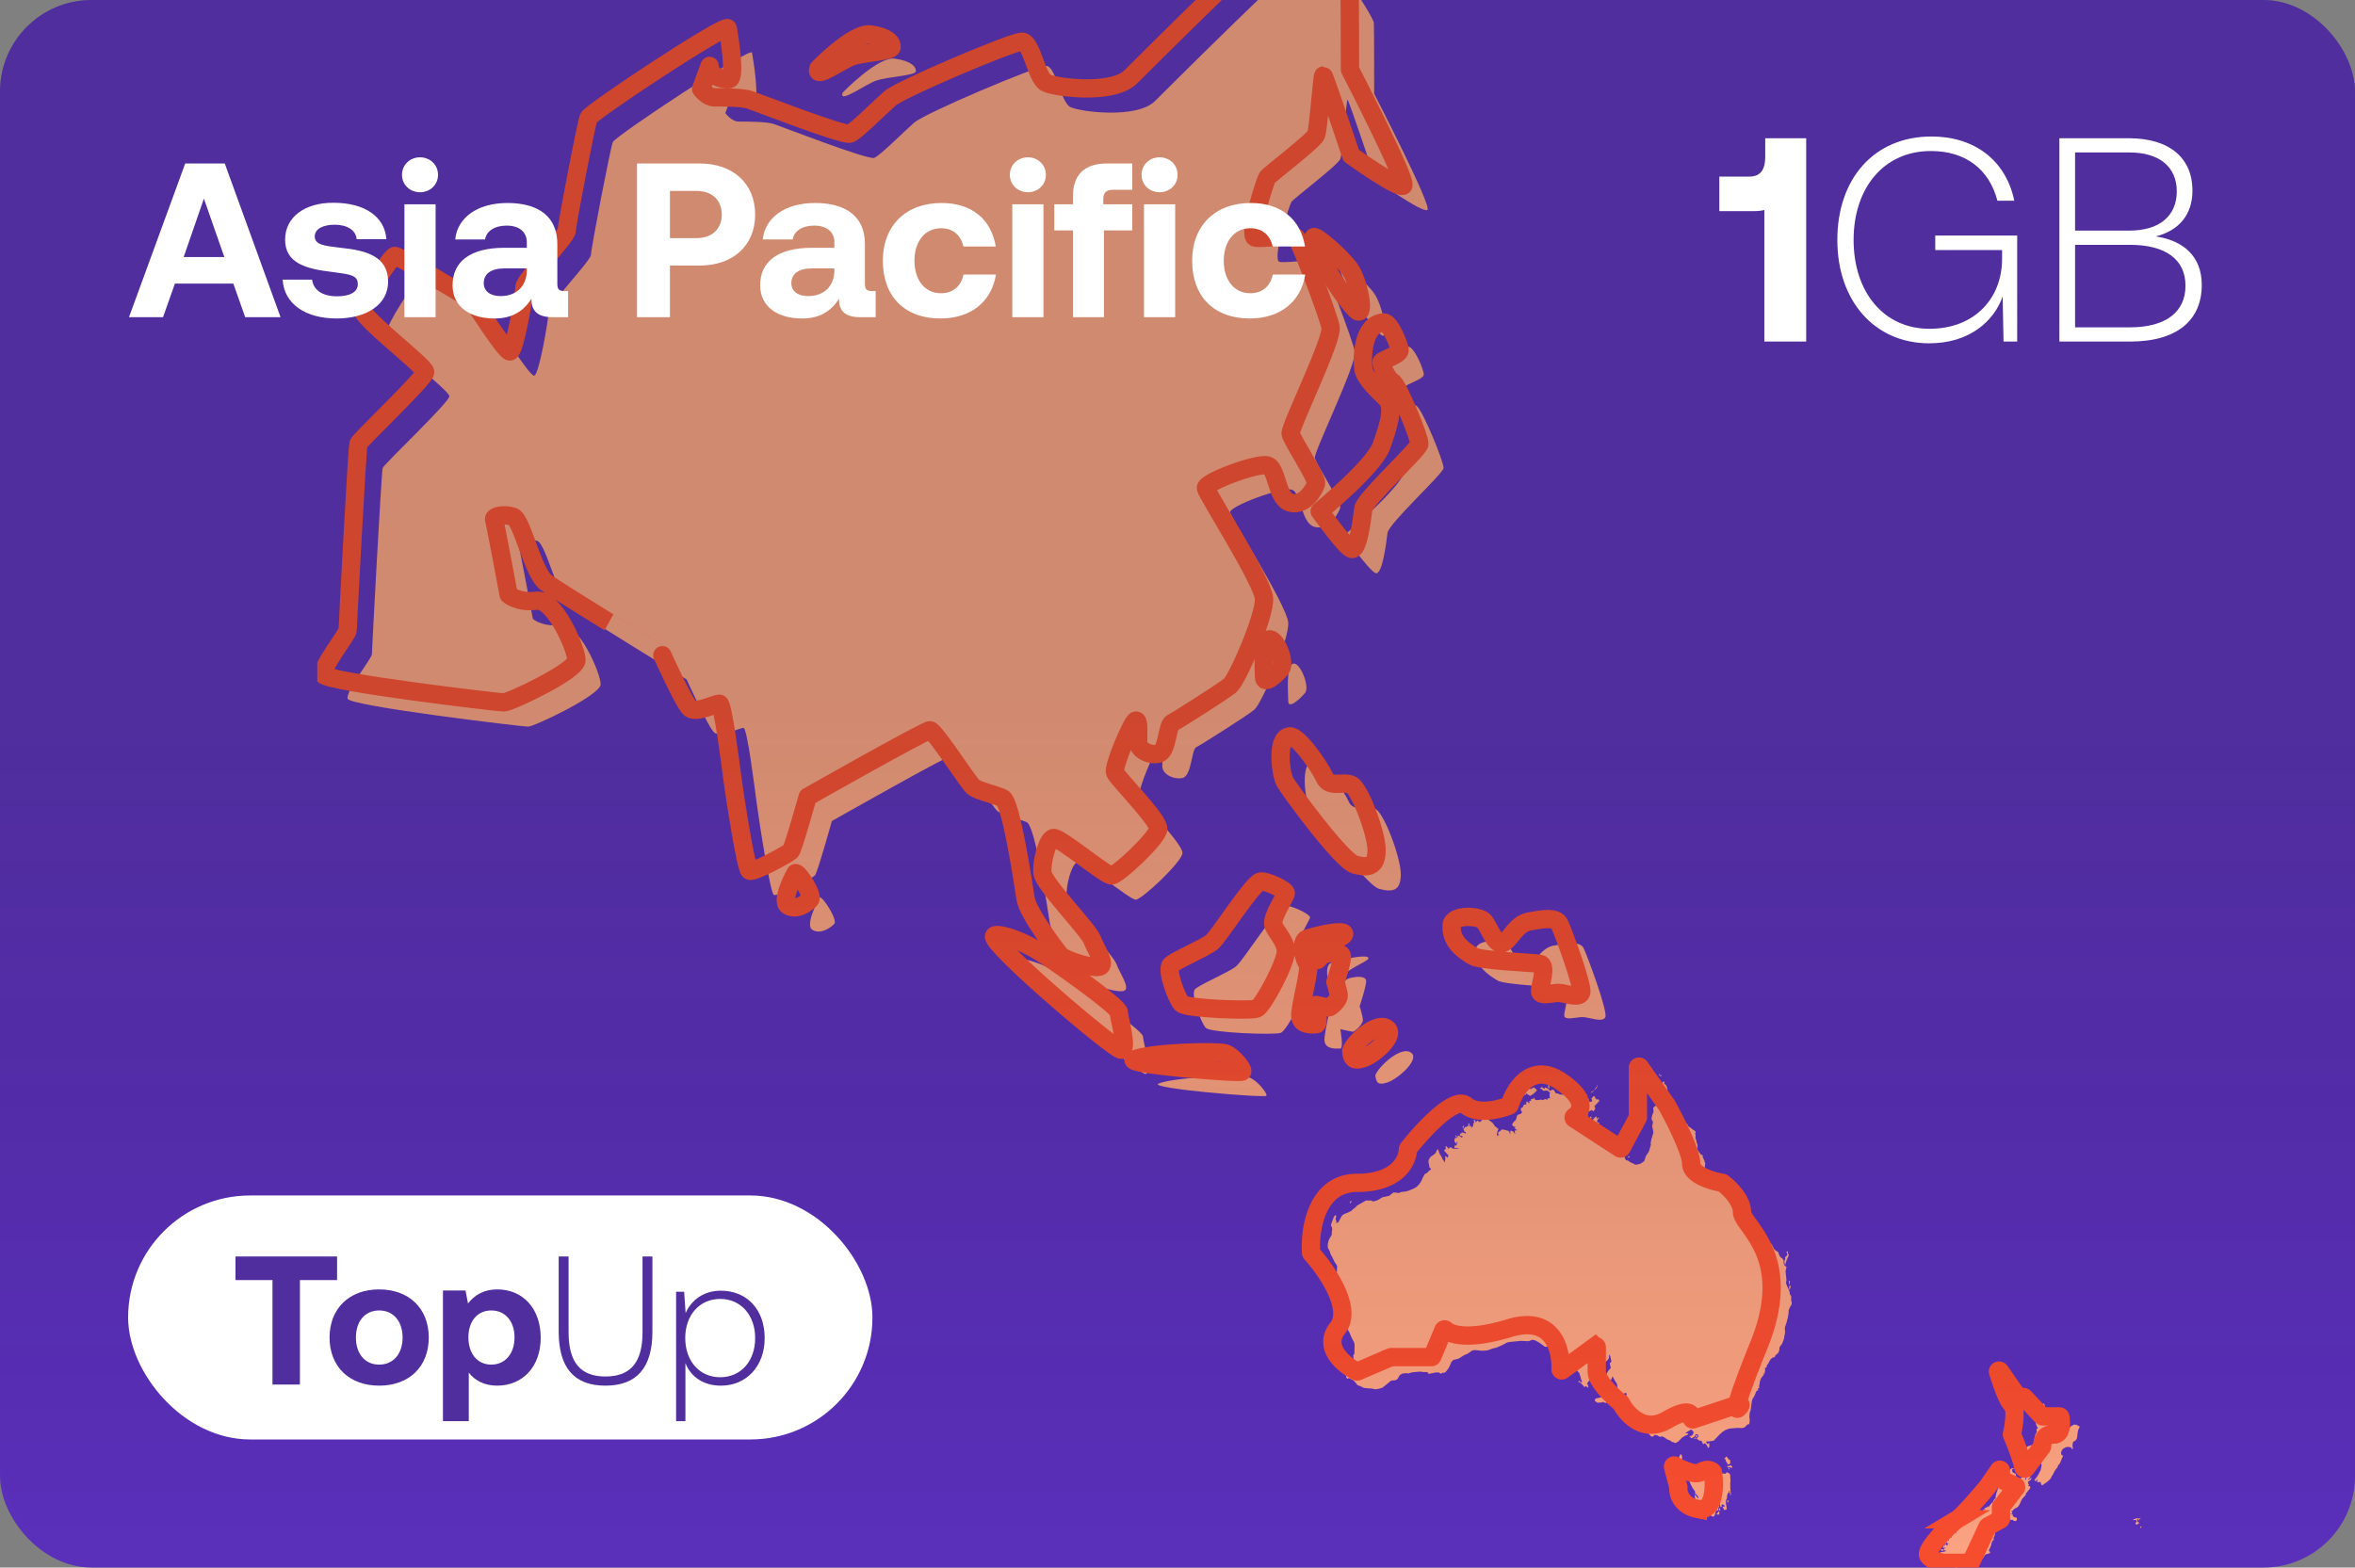<?xml version="1.0" encoding="UTF-8"?> <svg xmlns="http://www.w3.org/2000/svg" width="386" height="257" fill="none"><rect width="100%" height="100%" fill="#808080" stroke="none"/><g clip-path="url(#a)"><rect width="386" height="257" rx="15" fill="#5A2FBA"></rect><g clip-path="url(#b)"><path d="M189.324 16.557s25.793-25.793 26.983-25.595c1.191.199 8.823 11.704 8.877 12.797.053 1.094.051 11.607.051 11.607s9.524 18.452 8.73 19.047c-.793.596-8.531-4.96-8.531-4.96s-4.365-13.095-4.564-13.095c-.198 0-.793 8.73-1.19 9.722-.397.992-7.69 6.506-8.012 7.024-.321.518-3.297 9.642-1.908 9.84 1.389.2 6.027-.594 6.684 0 .657.596 5.22 12.699 5.617 14.683.397 1.984-6.746 16.468-6.547 17.46.198.992 4.364 7.341 4.166 8.135-.198.793-1.786 3.77-4.166 3.174-2.381-.595-2.135-5.7-3.846-6.123-1.71-.422-10.241 2.75-10.043 3.742.198.992 9.325 15.278 9.524 18.055.198 2.778-4.365 13.294-5.556 14.286-1.19.992-8.73 5.753-9.523 6.15-.794.397-.746 4.738-2.258 5.048-1.512.309-3.298-.683-3.298-1.873 0-1.191.199-3.77-.397-3.572-.595.199-3.769 7.54-3.373 8.532.397.992 7.191 7.762 7.068 9.238-.123 1.476-6.671 7.627-7.663 7.627s-8.531-6.349-9.523-6.151c-.992.198-1.984 3.968-1.786 5.754.198 1.785 7.539 9.325 8.135 10.912.595 1.587 2.182 3.77 1.389 4.365-.794.595-6.151-.992-6.746-1.984 0 0-5.159-6.547-5.556-9.127-.397-2.579-2.381-15.872-3.769-16.467-1.389-.596-3.969-1.191-4.762-1.786-.794-.595-6.349-9.325-7.143-9.325-.794 0-20.039 10.912-20.039 10.912s-2.381 8.532-2.778 8.928c-.397.397-6.15 3.572-6.746 3.175-.595-.397-2.381-11.904-2.777-14.881-.397-2.976-1.588-12.499-2.183-12.499-.595 0-3.77 1.587-4.762.793-.992-.793-4.563-8.73-4.563-8.73s-16.865-10.317-19.047-11.904c-2.183-1.587-3.954-10.321-5.448-10.815-1.494-.494-3.282-.097-3.084.498.199.595 2.381 12.301 2.381 12.301s1.558 1.369 4.548.982 6.563 7.946 6.563 9.732c0 1.786-10.912 6.944-11.904 6.944-.992 0-29.166-3.373-29.563-4.563-.397-1.19 3.968-6.655 3.968-7.295 0-.641 1.554-29.877 1.768-30.537.214-.661 10.93-10.778 10.93-11.77 0-.992-10.317-8.73-10.317-10.317 0-1.587 4.762-8.73 5.357-8.73.595 0 12.301 6.944 12.698 7.341.397.397 5.357 8.333 6.15 8.333.794 0 2.382-9.325 2.382-10.515 0-1.19 6.944-8.334 6.944-9.326 0-.992 3.174-17.46 3.571-18.451.397-.992 22.619-15.675 22.817-14.683.198.992 1.389 8.333.198 8.333-1.19 0-3.174-.396-3.174-2.182l-1.389 3.77s.992 1.389 2.183 1.389c1.19 0 4.563 0 5.753.396 1.191.397 15.476 5.953 16.468 5.556.992-.397 4.762-4.21 6.548-5.776 1.785-1.565 20.039-9.303 21.626-9.303 1.587 0 2.381 5.952 3.968 6.746 1.587.793 10.913 1.984 13.889-.992z" fill="#FAA281"></path><path d="M138.135 15.168s5.754-5.952 8.531-5.556c2.778.397 3.526 1.403 3.449 2.092-.078.688-4.639.884-6.425 1.48-1.785.595-6.349 3.968-5.555 1.984zM219.283 42.945c-.103-.881 4.564 3.174 5.952 5.158 1.389 1.984 2.381 7.143 1.389 6.945-.992-.199-6.944-8.73-7.341-12.103zM230.791 56.833c.99-.055 2.579 3.77 2.579 4.564 0 .793-2.976 1.587-2.976 1.984s.794 2.58 1.786 3.174c.992.595 4.498 9.256 4.432 10.183-.065.926-8.996 9.063-9.194 10.65-.198 1.587-.847 7.143-2.012 6.548-1.164-.596-5.131-6.151-5.131-6.151s8.929-7.341 10.119-10.714c1.191-3.373 2.163-6.43.784-7.778-1.379-1.347-3.562-3.333-3.76-4.92-.198-1.587-.198-7.341 3.373-7.54zM211.942 108.816c1.129-.377 2.778 3.77 1.984 4.762-.793.992-2.778 2.778-2.778 1.389s-.396-5.754.794-6.151zM215.315 124.689c-2.24.319-1.389 6.15-.794 7.341.596 1.19 9.326 13.095 11.508 13.69 2.183.595 3.571.397 3.571-2.381 0-2.778-2.777-10.119-4.166-10.714-1.389-.595-3.571.595-4.365-1.19-.794-1.786-4.365-6.945-5.754-6.746zM241.902 155.64c.119-1.781 4.563-1.587 5.357-.595.793.992 1.785 3.968 2.976 3.571 1.19-.396 2.182-3.174 4.365-3.571 2.182-.397 4.365-.794 4.96.397.595 1.19 3.968 10.317 3.571 11.309-.397.992-2.714 0-3.738 0-1.023 0-3.008.629-3.008-.282 0-.91 1.191-4.283 0-4.482-1.19-.198-9.817-.506-10.96-1.244-1.142-.738-3.722-2.127-3.523-5.103zM231.178 172.519c-1.919-1.089-5.943 3.158-5.744 3.952.198.794.198 1.587 1.984.992s5.535-3.938 3.76-4.944zM218.291 157.823c4.405-1.258 6.349-1.191 5.953-.596-.397.596-4.512 2.074-4.439 3.518.074 1.445.123-.059 1.488-.399 1.365-.339 2.49-.25 2.621.399.131.649-1.059 4.22-1.059 4.22s.476 1.477.535 2.227c.06.749-1.4 1.994-1.662 1.966-.262-.028-2.048-.425-2.048-.425s.595 3.175 0 3.175-2.381.198-2.579-1.191c-.198-1.389 1.786-8.134 1.19-8.73-.595-.595-1.388-3.769 0-4.166v.002zM210.553 148.498c.764-.219 4.365 1.388 4.167 1.984-.199.595-2.175 3.765-2.079 4.859.095 1.093 1.896 2.561 2.087 4.406.19 1.846-3.778 9.187-4.77 9.583-.992.397-11.508 0-12.301-.793-.794-.794-2.579-5.556-1.786-6.349.794-.794 5.556-2.778 6.746-3.77 1.19-.992 6.547-9.524 7.936-9.92zM189.852 177.671c3.041-1.2 13.755-1.398 14.946-1.002 1.19.397 2.976 2.58 2.777 2.977-.198.396-19.18-1.173-17.723-1.975zM166.903 157.426c.235-.548 4.121.288 8.607 3.319 4.486 3.032 11.829 8.387 11.829 9.181 0 .793 1.588 6.15.397 6.15-1.19 0-21.428-17.261-20.833-18.65zM134.365 147.109c.595 0 2.976 3.77 2.381 4.365-.596.595-2.183 1.785-3.572.992-1.389-.794 1.191-5.357 1.191-5.357z" fill="#FAA281"></path><path d="M185.355 12.588s25.793-25.792 26.984-25.594c1.19.198 8.823 11.704 8.877 12.797.053 1.093.051 11.607.051 11.607s9.524 18.452 8.73 19.047c-.794.595-8.531-4.96-8.531-4.96s-4.365-13.095-4.564-13.095c-.198 0-.793 8.73-1.19 9.722-.397.992-7.69 6.506-8.012 7.024-.321.518-3.297 9.642-1.909 9.84 1.389.2 6.028-.594 6.685 0 .656.596 5.22 12.699 5.617 14.683.396 1.984-6.746 16.468-6.548 17.46.199.992 4.365 7.34 4.167 8.134-.199.794-1.786 3.77-4.167 3.175-2.381-.595-2.135-5.7-3.845-6.123-1.71-.423-10.242 2.75-10.043 3.742.198.992 9.325 15.277 9.523 18.055.199 2.778-4.365 13.293-5.555 14.285-1.191.992-8.73 5.754-9.524 6.151-.793.397-.746 4.738-2.258 5.048-1.511.309-3.297-.683-3.297-1.873 0-1.191.198-3.77-.397-3.572-.595.199-3.77 7.54-3.373 8.532.397.992 7.19 7.761 7.067 9.238-.123 1.476-6.67 7.626-7.662 7.626s-8.532-6.349-9.524-6.15c-.992.198-1.984 3.968-1.785 5.754.198 1.785 7.539 9.325 8.134 10.912.596 1.587 2.183 3.77 1.389 4.365-.793.595-6.15-.992-6.746-1.984 0 0-5.158-6.548-5.555-9.127-.397-2.579-2.381-15.872-3.77-16.468-1.389-.595-3.968-1.19-4.762-1.785-.793-.596-6.349-9.325-7.142-9.325-.794 0-20.039 10.912-20.039 10.912s-2.381 8.531-2.778 8.928c-.397.397-6.151 3.572-6.746 3.175-.595-.397-2.381-11.905-2.778-14.881-.396-2.976-1.587-12.499-2.182-12.499s-3.77 1.587-4.762.793c-.992-.793-4.563-8.73-4.563-8.73S91.707 97.11 89.525 95.523c-2.183-1.587-3.955-10.321-5.449-10.815-1.494-.494-3.281-.098-3.083.498.199.595 2.381 12.3 2.381 12.3s1.558 1.37 4.547.983c2.99-.387 6.564 7.946 6.564 9.732 0 1.786-10.913 6.944-11.905 6.944-.992 0-29.166-3.373-29.562-4.563-.397-1.191 3.968-6.655 3.968-7.296s1.553-29.876 1.768-30.537c.214-.66 10.93-10.777 10.93-11.77 0-.991-10.317-8.729-10.317-10.316 0-1.587 4.762-8.73 5.357-8.73.595 0 12.301 6.944 12.698 7.34.397.398 5.357 8.334 6.15 8.334.794 0 2.381-9.325 2.381-10.516 0-1.19 6.945-8.333 6.945-9.325 0-.992 3.174-17.46 3.57-18.452.398-.992 22.619-15.674 22.818-14.682.198.992 1.389 8.333.198 8.333-1.19 0-3.174-.396-3.174-2.182l-1.389 3.77s.992 1.388 2.182 1.388c1.191 0 4.564 0 5.754.397 1.191.397 15.476 5.953 16.468 5.556.992-.397 4.762-4.21 6.547-5.776 1.786-1.565 20.04-9.303 21.627-9.303 1.587 0 2.381 5.952 3.968 6.746 1.587.793 10.912 1.984 13.888-.992z" stroke="#F74D2F" stroke-width="3" stroke-linecap="round" stroke-linejoin="round"></path><path d="M134.167 11.2s5.753-5.953 8.531-5.556c2.778.397 3.526 1.403 3.448 2.091-.077.689-4.638.885-6.424 1.48-1.786.596-6.349 3.969-5.555 1.985zM215.315 38.977c-.103-.881 4.564 3.174 5.952 5.158 1.389 1.984 2.381 7.143 1.389 6.945-.992-.199-6.944-8.73-7.341-12.103zM226.823 52.865c.99-.055 2.579 3.77 2.579 4.564 0 .793-2.976 1.587-2.976 1.984s.794 2.579 1.786 3.174c.992.595 4.497 9.256 4.432 10.182-.065.927-8.996 9.064-9.194 10.651-.199 1.587-.847 7.143-2.012 6.547-1.165-.595-5.131-6.15-5.131-6.15s8.928-7.341 10.119-10.714c1.19-3.373 2.163-6.43.784-7.778-1.379-1.347-3.562-3.333-3.76-4.92-.199-1.588-.199-7.341 3.373-7.54zM207.974 104.848c1.129-.377 2.778 3.77 1.984 4.762-.794.992-2.778 2.777-2.778 1.389 0-1.389-.397-5.754.794-6.151zM211.347 120.721c-2.24.319-1.389 6.15-.794 7.341.595 1.19 9.325 13.094 11.508 13.69 2.182.595 3.571.397 3.571-2.381 0-2.778-2.778-10.119-4.166-10.714-1.389-.595-3.572.595-4.365-1.191-.794-1.785-4.365-6.944-5.754-6.745zM237.934 151.672c.119-1.782 4.563-1.587 5.357-.595.793.992 1.785 3.968 2.976 3.571 1.19-.397 2.182-3.174 4.365-3.571 2.182-.397 4.365-.794 4.96.397.595 1.19 3.968 10.317 3.571 11.309-.397.992-2.714 0-3.738 0-1.023 0-3.008.629-3.008-.282s1.191-4.283 0-4.482c-1.19-.198-9.817-.506-10.96-1.244-1.142-.738-3.722-2.127-3.523-5.103zM227.21 168.551c-1.919-1.09-5.943 3.158-5.744 3.952.198.794.198 1.587 1.984.992s5.535-3.938 3.76-4.944zM214.323 153.855c4.405-1.258 6.349-1.191 5.952-.596-.396.596-4.511 2.074-4.438 3.518.073 1.445.123-.059 1.488-.399 1.365-.339 2.49-.25 2.621.399.131.649-1.06 4.22-1.06 4.22s.477 1.476.536 2.226c.06.75-1.401 1.994-1.662 1.967-.262-.028-2.048-.425-2.048-.425s.595 3.175 0 3.175-2.381.198-2.579-1.191c-.199-1.389 1.785-8.135 1.19-8.73-.595-.595-1.389-3.77 0-4.166v.002zM206.585 144.53c.764-.219 4.365 1.388 4.167 1.984-.199.595-2.175 3.765-2.08 4.859.096 1.093 1.897 2.561 2.088 4.406.19 1.845-3.778 9.186-4.77 9.583-.992.397-11.508 0-12.301-.793-.794-.794-2.58-5.556-1.786-6.349.794-.794 5.555-2.778 6.746-3.77 1.19-.992 6.547-9.524 7.936-9.92zM185.883 173.703c3.042-1.2 13.756-1.398 14.946-1.002 1.191.397 2.977 2.58 2.778 2.976-.198.397-19.18-1.172-17.724-1.974zM162.936 153.458c.234-.548 4.121.288 8.607 3.319 4.486 3.032 11.829 8.387 11.829 9.181 0 .793 1.587 6.15.397 6.15-1.191 0-21.428-17.261-20.833-18.65zM130.397 143.141c.595 0 2.976 3.769 2.38 4.365-.595.595-2.182 1.785-3.571.992-1.389-.794 1.191-5.357 1.191-5.357z" stroke="#F74D2F" stroke-width="3" stroke-linecap="round" stroke-linejoin="round"></path></g><path d="m249.771 178.478-.068-.173.03-.043.035-.023.045.005.175.185.076.051.112.134.253.016.303-.144.141.059.068-.011.222-.137.145-.04.097-.101.098.11.22.127.07.133.093.063.031.041-.134.14-.017.151-.144-.01-.172.247-.645.415-.579-.354-.251-.239-.169-.331-.035-.271zm12.446 8.57.022.098.102.095.081-.091-.042-.078-.013-.147-.104-.133-.045.112-.042.027-.04.09.081.027zm4.264 1.948.083.002.135-.045.07-.094.073.024.147-.173.098-.085.262-.029-.177-.219-.032-.016-.244.085-.314.057-.121.118-.125.194-.029.173.023.054.151-.046zm5.539-12.726.045-.132-.081-.064-.097.135.083.113.05-.052zm-10.533 2.349.27-.353.073-.35-.092.023-.009.154-.031.104-.043.037-.073.065-.169.281-.072.07.009.087.137-.118zm-7.764-.413.151.297.037-.03.069-.257-.062-.12-.007-.209-.027-.055-.078.114-.101.017.061.151-.043.092zm7.348.806.173-.142.017-.083-.057.041-.345.171-.164.194.299-.144.077-.037zm.885 7.842.03-.014.052-.061-.025-.168-.059.081.002.162zm9.994-9.651-.01.053.022.122.102.057.158-.11-.146-.216-.126.094zm-10.645 9.565.022.086.032.011.113-.008.041-.165-.05-.021-.12.019-.038.078zm.724-2.702-.186-.076-.07-.084-.009-.082.081-.247.051-.074.053-.021.119-.135-.029-.078-.038-.045-.048-.025-.077.178-.088.005-.082-.08-.035-.151.011-.087-.088-.01-.137.087-.093.141-.207.139-.025.283.031.224-.067.096-.107.07.052.033.183.011.358.089.215-.014.248.039.07-.092.037-.12-.032-.01-.091.036zm27.146 19.122.044-.028.066-.087-.041-.106-.087-.152.022-.133-.053-.034-.06.006-.064-.052-.164-.062-.051.143.286.433.102.072zm3.431 4.16.048-.057.012-.144.11-.354.395-.938.016-.178-.115-.13-.031-.367-.047-.02-.064.022-.08.053-.07.104.081.037.105.187-.028.173-.072.135-.286.255.043.227-.018.109-.098.197-.043.215.058.371.084.103zm.698 3.274.041-.032-.03-.243.076-.347-.065-.017-.099.041-.029.19.022.204.084.204zm-.038.371-.009.34.058.087.049.012.163-.586-.032-.03-.163-.036-.066.213zm-5.455-10.783.061-.032-.051-.16-.063-.036-.007.116-.043.082.049.035.054-.005zm-1.112-.264-.001-.089-.03-.205-.07.052-.011.155.045.149.067-.062zm-7.211-7.839.142.14.084.174.119.068.054-.072.028-.097-.082-.146-.039-.189-.055-.011-.034.031-.084.027-.166-.006.033.081zm-7.257-15.645.113-.119-.076-.099-.151.017-.045.096.04.069.119.036zm12.59 19.353.039-.03.022-.182-.069.049-.047.066-.037.084.05.022.042-.009zm.098.305.061.001.045-.022.003-.029-.077-.112-.044-.137-.08.262.092.037zm-18.022-6.473-.096.082.025.081.07-.034.211-.04-.02-.103-.127-.101-.063.115zm11.4 45.81-.114-.098-.248.012-.017.053-.011.12.105.073.285-.16zm5.317 3.974-.052-.046-.174-.07-.336-.445-.127-.078-.178.259-.136.096.086.098.121-.012.056.162-.029.107.254.388.042.101.051.069.06.053.198-.07.169-.152.026.003.018-.072-.137-.111.074-.084.014-.196zm-.114 1.31-.036-.025-.047-.004-.144.045.018.056.116.121.093-.193zm-5.88-4.867.269-.019.159.09-.011-.045-.066-.114-.05-.045-.132-.032-.169.165zm-.651 4.846.012-.164-.014-.014-.061.088-.077.037.071.259.069-.206zm-16.313-57.549-.048.032-.023.053.002.071.172.037.044-.022.072-.065-.034-.164-.08-.081-.105.139zm43.006 97.066-.115.646.017.149.063-.129.127-.441.025-.334-.117.109zm-19.993-40.012-.243.126-.263-.002-.092.059.018.058.156.117.211.015.199-.057.064.156.097-.027.132-.134-.101-.162-.178-.149zm.027 4.531-.024-.095-.05-.086v-.092l.026-.194-.052-.284.017-.429-.018-.23.005-.227.042-.291-.011-.293-.028-.147-.012-.149.014-.421-.147-.231-.345-.184-.122-.003-.181.232-.104-.002-.371-.068-.08.077-.149.222-.087.094-.127-.041-.127-.072-.098.008-.095.06-.214.027-.219-.005-.132.064-.12.101-.039.128.023.147-.118-.137-.118-.089-.138.096-.144.066-.486.052-.39-.113-.548-.235-.087-.068-.079-.088-.09-.058-.208-.087-.081-.1-.091-.028-.105.014-.152-.08-.126-.14-.111-.013-.124.064-.219-.009-.425-.163-.189-.123-.017.276-.12.495.031.245.067.28.126.379.004.123.023.072.26.568.265.463.345.49.04.223-.045.228.112-.014.07-.113.016.112.039.094.295.324.021.086-.112.268-.064-.221-.117-.174-.329-.275.072.574.059.228.415.983.057.064.094.043.08.078.136.201.229.435.133.126.193-.04.284.088.097-.024.06.037.035.102-.223-.002-.216.056-.024.084.06.095.056.267.272-.09.429.018.256-.028.285.242.255.045.075-.017.153-.287.095-.346.059-.131.079-.112-.17-.148-.006-.075.023-.087.332.258.137-.104.028-.232v-.143l.04-.102.083-.047.034-.127.009-.098-.086-.222-.008-.128.209.266.084.36.159-.095.023-.057-.025-.249.072-.083.226.067.202.145.014.067-.014.067-.05.06-.163-.061-.075.105.097.264.164.253.099-.065.203-.035.067-.064-.043-.508-.081-.372-.005-.406.022-.221.093-.17.069-.18-.009-.232.034-.218.082-.228.116-.169.054-.039-.028-.048.049-.146.088-.108.053.132-.07.051-.041.058.137.096.041.086.014.095-.014.118.025.09.078.017.021-.118-.022-.144.018-.121zm9.901-32.195-.228-.411-.051-.322-.08-.276-.355-.774-.154-.447.086-.448-.148-1.434.153-.713-.074-.087-.184-.11-.082-.113-.122-.268-.013-.536-.236-.329-.255-.151-.172-.27-.116-.225-.016-.125-.07-.212-.196-.145-.134-.069-.288-.212-.141-.213-.289-.608-.134-.161-.267-.174-.218-.011-.141-.043-.5-.386-.156-.085-.125-.181-.187-.194-.109-.144-.166-.152-.114-.578v-.56l-.037-.669-.173-.322-.093-.104-.103.034-.008.209.028.142-.072.006-.257-.184-.322-.195-.174-.219-.127-.206-.105.008-.074.033-.074.252.12.436-.059.06-.102-.101-.185-.228-.096.075-.128.029-.111-.229-.094-.144-.135-.476-.122-.524-.011-.379-.237-.209-.092-.357-.073-.099-.07-.254-.273-.331-.28-.234-.233-.221-.2-.312.088-.227.142.048.151-.021-.121-.231-.117-.155-.3-.289-.139-.073-.302-.043-.336-.264-.205-.114-.145-.019-.168-.041-.119-.149-.209-.049-.295-.296-.145-.297-.073-.11-.099-.082-.146.049-.12.023-.264-.042-.087-.121-.17-.154-.329-.04-.259-.097-.198-.095-.201-.122-.185-.202-.163-.271.028-.348.041-.225-.209-.087-.36-.471-.018-.192.097-.394.098-.677-.143-.502-.28-.613.019-.311-.141-.004-.156-.061-.221-.302-.167-.199-.112-.183-.122-.248.019-.198.029-.134.012-.354-.155-.344-.049-.352-.148-.44.041-.292-.032-.241-.046-.208.048-.132.019-.168-.203-.169-.219-.128-.281-.227-.506-.354-.117-.268-.214-.239-.287.093-.211.044-.196.18-.273.133-.264-.12-.125-.102-.093-.358-.121-.39-.102-.196-.077-.237.072-.576-.108-.271-.034-.405-.102-.462-.114-.231.008-.186-.211-.272-.068-.195-.12-.071-.152-.111-.022-.15.012-.108.091-.181.049-.234-.212-.058-.148-.01-.103-.073-.116-.115-.042-.363.004-.385-.03-.241-.063-.179-.045-.189-.107-.201-.322-.262.023-.105.075-.137-.114-.078h-.167l-.094.182-.153.157-.298.12-.056.627-.185.689-.169.509.031.154-.013.15-.091-.067-.08-.085-.123.202-.222.522-.02.271.13.073.091.072.108.023.05.067.027.131.07.113-.017.122-.084-.048-.178.001-.09.106-.228.212.06.611-.108.322-.103.249-.116.473.015.251.103.178.112.261-.068.359-.068.258.152.746.043.397-.084.271-.245.802-.111.586.036.324-.106.297-.122.476-.136.359-.48.726-.095.351-.161.438-.344.256-.26.159-.57.158-.329-.003-.17-.097-.098-.084-.387-.139-.471-.317-.363-.102-.179-.318-.018-.132-.065-.171-.19-.226-.358-.076-.368-.163-.227.023-.493-.14-.328-.2-.3-.276-.396-.478-.335-.129-.429-.198-.247-.165-.15-.08-.166-.124-.151.028-.26.003-.164-.116-.021-.091.025-.072.009-.13-.057-.02h-.058l-.048.036-.066.025-.231-.1-.323-.167-.06-.146-.102-.179-.446-.261-.259-.214-.572-.312-.146-.151-.048-.131-.042-.19.128-.198.125-.139.388-.581.117-.101.146-.158.134-.423.067-.242-.114-.366-.004-.615.452-.239.126-.031.116-.053.134.075.089.115.093-.021.252-.428-.04-.178-.104-.153.036-.093.776-.839-.095-.205-.115-.048-.221.014-.208-.179-.131-.338-.183-.012-.328.347-.038.08.079.045.07.211-.128.247-.128.002-.211-.024-.095-.176-.043-.269-.134-.076-.152.051-.126.094-.089.027-.074-.061-.004-.112.192-.187.161-.12.013-.044-.118-.037.018-.086.149-.153-.07-.009-.182.165-.195.094-.259.202-.371.131-.255.179-.355-.054-.331-.176-.072-.093-.163-.135-.363.147-.229-.016-.126-.052-.215-.035-.185-.13-.444-.208-.473-.04-.229.009-.171-.107-.164-.062-.323-.043-.134-.161-.169-.325-.121-.088-.196-.031-.209.15-.122.07-.238-.267-.422-.276-.135-.038-.071.067-.051.127-.08.013-.094-.058-.165-.163-.108-.029-.283.173.02.06.231.088.243.243.115.05.272-.064.373.046.377.303-.055.151-.028.209.01.228-.009.155.155.17-.07.013-.175-.038-.138.047-.13.081-.058.229-.073-.109-.225-.102-.134.079-.224.104-.203-.042-.13-.053-.306.089-.545-.002-.182-.129-.053-.22-.042-.054-.05.099-.086.113-.329.023-.05.047.02.11-.013.138-.127.011-.156.036.017.17.029.132-.058.066-.172-.121-.077-.13-.12-.041-.095.047-.024.116.014.3-.085.034-.224-.011-.102.056-.154.377-.284.144-.043.197-.019.168.236.303-.114.155-.12.127-.12.054-.255.05-.187.138-.079.146-.015.139-.052.179-.081.211-.016.115-.171.113-.303.34-.153.348.199.189.235.136.17-.004.002.034-.178.14.11.143.171.134.104.02.076.057-.161.031-.239.012-.046.146.029.168.043.146-.03.103-.089-.071-.039-.109-.205-.223-.147-.068-.215-.053-.064.068.008.339-.042.157-.076-.089-.019-.249-.203-.201-.799-.201-.114-.013-.186.026-.127.08-.013.078-.085.064-.138.072-.127.111-.082.093-.004.115.103.217.06.063-.008.103-.1-.107-.088-.035-.083.169-.079.034.021-.472.083-.319.067-.189.074-.147-.036-.078-.554-.441-.234-.362-.172-.202-.268-.196-.139-.123-.311-.187-.366-.131-.177-.176-.195-.063-.241.086-.02.164.03.16-.192.26-.207.14-.165-.16-.15-.116-.152.084-.046.144-.076.053-.057-.098-.083-.216-.123-.086-.124.038.037.171.071.095-.019.136-.089.063-.017.129-.053.172.008.24-.141.051-.105.189-.077-.04-.019-.124-.038-.126-.154-.048-.057.117-.034.04-.055.008.037-.095v-.18l.045-.188-.146-.068-.058.042.002.162-.035.237-.144.037-.128.106-.189.002-.097.052-.034.125-.167.129.004.154.112.157.007.137.266.138-.015.139-.038.065-.1-.025-.215-.121-.219-.025-.066-.056-.027.04-.001.093-.085.067-.122.007-.142.099.101.156-.018.061.05.074.217.014.092-.02.009.133-.027.132-.089.048-.084-.122-.418-.233-.11-.022-.023.072.019.096-.088.115-.155.152-.106-.042-.126.036-.081.259-.028.259.139.181.093.238.193-.293.079-.034.001.127-.076.132-.044.162-.015.184-.127.004-.142-.024-.034.058-.053.137.031.188.094.071.219-.007.187.014.166.068.028.057-.15-.032-.308.018-.146-.026-.291.017-.215-.107-.107-.107-.161-.028-.157.043-.087.151-.106.036-.246-.373-.155-.025-.076.087.074.234-.039.144-.084.108-.106-.007-.066.045.052.099.169.25.138.11.122.152.063.131.148-.006.035.106-.085.154.003.245-.061.013-.086-.054-.169-.151-.088-.029-.045.043-.014.103.041.271-.087.386.017.112-.015.096-.072-.069-.087-.15-.182-.231-.221-.505-.235-.342-.127-.291-.196-.548-.102-.008-.13.235-.144.311-.097.152-.232.152-.143.154-.171.054-.188.176-.136.151-.19.351-.032.227.008.238.083.339.087.492.129.052.104.083-.029.149-.158.094-.484.465-.325.167-.093.117-.119.246-.173.312-.078.196-.181.381-.296.426-.298.316-.345.254-.225.121-.841.354-.449.135-.811.099-.344.16-.43-.052-.481-.035-.668.535-.554.131-.49.098-.211.088-.483.308-.281.142-.524.158-.215-.016-.291-.146-.271.034-.301-.021-.245.014-.191.12-1.125.639-.222.174-.231.254-.332.234-.265.271-.556.281-.573.214-.283.178-.202.241-.351.648-.074.165-.14.171-.186.062-.121.055.043-.325-.135-.29.095-.552-.035-.165-.192.108-.122.117-.309.8-.212.624.161.358.052.208-.001.224-.057.322.004.209-.018.279-.386.648-.12.281-.129.542-.016.252.01.376.162.33.124.204.192.59.231.393.379.791.419.642.027.246-.048.331.023.343-.075.1-.161.119-.186-.152-.094-.132-.119-.485-.048-.028-.08.212-.087.093-.08-.063-.06-.081-.015-.083.027-.1.029-.364-.174-.207-.154-.223-.167-.055-.102.101-.004.138.223.388.144.42.222.263.13.068.147.16-.032.355-.106.132-.088.068-.288-.079-.067-.255-.225-.502-.073-.195-.062-.052-.025.095.005.173-.042.075-.043-.008-.089-.09-.081-.049-.048.017.088.125.192.37.712.908.603 1.059.133.419.067.921.06.223.355.459.349.532.102.265-.002.227.071.215.433.585.192.629.024.23-.055.394.05.698.049.38.157.753.187.543.222.338.303.751.461.868.075.429-.024 1.144-.033.373-.101.064-.068.157.099.753.023.43-.149.405-.169.361-.296.245-.335.009-.155-.144-.199-.146-.035.654-.004.563.06.214.007.253.225.196.127-.076.156-.011.544.278.305.23.492.618.436.163.567.281.659.089.527.016.829.148.177-.053.354-.046.271-.095.244-.062.728-.574.71-.59.351-.047.315-.007.384-.201.349-.61.178-.136.236-.152.672-.089.396.063.212-.099.537-.11 1.117-.101.613.081.41-.013.217.04.17.267 1.185-.23.337-.016.211.039.266.199.298-.188.267.025.271-.182.412-.545.187-.34.3-.715.223-.257.244-.128.287-.041.443-.129.961-.602.372-.13.197-.113.661-.467.415-.09 1.215.121.577-.031.446-.073.677-.252.737-.189.906-.397.756-.411.457-.095.721-.072 1.061-.107 1.235.056.313-.085.153-.075.217-.08.266.056.205.061.62.328.934.689.207.03.614-.158.206.016.86.506.356.011.285-.013.216.055.229.138.272.319.575.306.029.247-.043.161-.129.006-.11.035.138.518.241.419.58.057.211.146.135.166.106.263.079.411.29.343.271.294.064.121.127.415.049.122.105.411.155.471-.043.048-.091-.011-.163-.119-.144-.133-.077.021-.087.091-.013.113.128-.03.075.016.177.144.165.168.131.098.315.417.123-.093.151-.083.24.227.096.045.055-.087-.091-.407-.091-.099-.022-.145.113-.103.054-.124.268-.304.585-.911.18-.104.208-.199.28-.152.29-.18.185-.071.181-.037.203-.167.221-.451.166-.535.178-.235.273-.25.209-.348-.017-.273.003-.277.151.214.095.217.15.728-.128.16-.136.081.026.255.091.333.033.267-.285.282-.247.354-.296.688-.019.208-.046.289.017.255.046.246-.073.383-.119.342-.156.009-.107-.013-.234.03-.215-.02-.248.747.157.035.12-.042h.217l.242-.134.354-.109.202.038.237-.012.345-.957.086-.622.175-.279.055-.193.091-.182.183.313.148.305.325.495.102.246.04.6-.211.696-.127.2-.153.173-.128.293.388.074.251-.005.393-.213.078-.029.197-.003.076-.111.193-.106.144-.125.187-.098.17.065.038.056.043.063-.063.138-.005.291-.112-.032-.099-.173-.124.045-.086.13-.185-.041.031.085.099.167.391.322.419.426.155.202.341.642.243.683-.019.202-.12.365-.085.371.007.195.079.246.172.253.637.69.337.608.448.316.726.116.384.228.398.461.127.039.193.019.248-.28.378.03.498.278.296-.066.21.034.296.158.432.311.458.157.272.236.212.035.379.153.279-.131.238-.165.547-.571.43-.275.225-.107.182-.047.23-.178-.143-.126-.136.021-.232-.071.133-.082.138-.062.667-.424.177.126.123.14.133.193-.1.272-.089.128-.206.206-.248.009-.118-.017.245.231.212.155.438-.282.109-.223.083-.129.139-.028.207.043.08.163.045.199-.15.054-.073.147-.051.14.262.18.134.114.162-.003.186.028.142.264.132.305.156-.085.098-.079.167.076.182.24.148.272.014.115.114.053.107-.081.051-.115-.004-.212-.029-.333-.075-.051-.17.181-.097-.131-.131-.139.002-.135.142-.067.121.029h.151l.796-.117 1.019-1.071.446-.392.464-.291.48-.188.25-.06 1.289-.1.67.032.345-.074.16-.098.271-.27.19-.165.233-.046.057-.201v-.216l.045-.225-.068-.422.018-.555.053-.289.14-.406.062-.417.064-.59.056-.35.07-.32.182-.352.155-.228.366-.857.127-.084h.106l.046-.052.014-.047-.031-.035-.047-.099.031-.081.112-.079.035.03.056-.017.009-.044-.053-.234.077-.329.094-.573.106-.258.062-.204.245-.308.268-.303-.076-.032-.126-.023.081-.072.064-.022.082.048.067-.133.015-.209.065-.308-.058-.268.124-.084.141-.051.059-.281.039-.113.088-.104.147-.224.115-.233.273-.445.267-.182.398-.14.044-.081-.101-.049.004-.048h.15l.06-.156.158-.115.264-.265.087-.243.055-.195.026-.439.429-.577.298-.78.072-.499.075-.27.049-.394-.045-.411.013-.344.298-.873.068-.36.092-.231.141-.86.002-.446.216-.519.269-.423.023-.39-.091-.3.013-.634zm-44.343-33.084.352-.102.35.123.196-.036-.007-.084-.043-.069-.071-.066-.156-.045-.05-.168-.089-.158-.016-.173-.071-.16h-.084l-.083.046-.186.225.066.123.019.225-.11.074-.127-.031-.055.205.064.073.101-.002zm-32.153 28.235v-.146l-.068-.141-.215-.617-.067.024-.073.08.106.446.363.654.05-.087-.065-.166-.031-.047zm4.268-10.456.11-.157.021-.144-.044-.097-.151.157-.087.13.017.08.134.031zm17.28-10.804.067.017.071-.055.015-.089-.077-.089-.026-.079-.06-.005-.029.048-.04.094.077.083.002.075zm1.275-1.642-.01-.053.009-.151-.072-.037-.08.071-.049.194.082.097.12-.121zm41.903 62.434-.048.088-.016.08-.043.043.079.056.021.127.043.021h.119l-.07-.317-.085-.098zm-.076.518-.054-.003-.095.133-.027.107-.04.02-.026.074-.041.058-.111-.045.001.047.092.18.147-.044.147.046.089-.27-.026-.132-.056-.171zm1.571-1.715-.133-.059-.095.122.015.059-.002.132.035.012.106-.023-.007-.077.13-.074-.049-.092zm-19.32-16.809-.176.083-.452-.054.003-.039.07-.153-.096-.084-.103-.035-.371-.029-.458.165-.857.198-.113.139-.072.19.092.106.313.228.298.031.214-.053.23.036.118-.133.326.09.125.126.268-.111.061-.208.092-.093.312-.071.333.093.104-.016.107-.113-.145-.227-.223-.066zm11.712 9.699-.056-.361-.171-.142-.098.009-.019.182-.113.103-.033.093.006.212-.05.196.093.196-.022.198.043.139.056-.01.202-.093.146-.139.055-.168-.066-.197.027-.218zm-38.822-58.282-.002-.02-.042-.003.001.02.043.003zM350.895 248.981l-.068.068-.116-.003-.204.267.013-.2-.061-.077-.174.018-.033.044.117.053.025.029-.111.115.116.248.102-.009.098.194v.061l-.226.075-.119.105-.106-.004-.05-.021-.06-.187-.005-.078.131-.137.074-.14-.06-.128-.151-.084-.328.038-.076-.027.164-.173.179.019.192-.125.737.059zm.002 1.528-.083.023.012-.151-.029-.097.142-.032.061.116-.103.141zm-20.022-23.076.029.105.104-.075.079-.118.126-.12-.017.193.065.043.419.135.087.113.089.032.05-.063.06-.035.151.071.342.198.028.068-.017.101.017.108.046.085.114.02.151-.127.071-.016.1.181.038.102-.015-.004.065.102.087.1.149.296-.022.104-.044.094.137.275-.09.019-.269-.047.008.056.158.202.132.286.106.172.375.536-.056.19.009.126-.048.109.127.285-.079.089-.053.292-.058.052.007.106.152.029.091.045.078.087.049-.105.066-.028.181.14.376.14.103.052.051.113.038.272.073.121.144.023.155-.037.049-.099-.031-.268-.112-.427-.001-.138.016-.139-.026-.138-.056-.13-.06-.099-.077-.084.027-.13.116-.059.07.11.057.133.292.395.172-.028.016.164.117.166.064.195.086.584.13.552.237.241.027.115-.144-.059-.044.034.015.058.133.106.157.052.099-.007.093.038.613.361.294.141.744.23.212.018.118-.006.222-.079.2-.144.172-.214.149-.244.161-.118.184-.093.092-.087.098-.061.498.028.168.123.218.099.115.077-.039.157-.13.231-.1.253-.09.577-.06.585-.09.259-.165.199-.183.146-.206.069-.084.334-.041.393.012.098.066.079.027.116-.108.237-.063-.035-.089-.197-.08-.082-.248-.062-.252-.028-.218.017-.211.085-.318.171-.099.086-.087.11-.146.246-.035.302.007.158.052.122.271.167-.269.583-.239.61-.135.174-.155.162-.147.368-.256.317-.173.243-.135.253-.119.269-.252.38-.111.252-.146.21-.272.269-.29.23-.455.319-.127.105-.134.078-.166-.091-.033-.1-.04-.218-.037-.08-.211-.066-.281.106-.047-.023-.012-.05v-.316l.047-.09-.065-.049-.065.02-.022.081.041.07-.16.087-.166.002-.05-.034-.014-.058.04-.096.054-.085.309-.398.321-.528.276-.563.072-.29.101-.535-.083-.222-.102-.209-.278-.402-.371-.226-.24-.032-.228-.084-.213-.191-.195-.225-.386-.185-.407-.144-.232-.204-.055-.121-.037-.141.006-.13.029-.132.046-.102.072-.073.431-.263.456-.146.084.003.08-.024.115-.089.204-.204.059-.137.041-.435.065-.427.119-.489.178-.302.058-.185-.072-.304.067-.112.081-.067.092-.04-.156-.285-.183-.43-.038-.133.027-.132.045-.129-.114-.032-.066-.124-.165-.415.045-.067.095.045.141.299.023-.154.109-.095.115-.049.123-.011-.279-.334-.093.014-.123.053-.127.032-.123-.029-.116-.073-.059-.141-.073-.269-.045-.1-.366-.549.107-.017.296.275.058-.088.042-.127-.014-.14-.07-.107-.105-.069-.002-.125.08-.114-.005-.08-.17-.162-.067-.018-.031.076.049.113-.045.012-.412-.296-.127-.237-.104-.261-.011.106.015.149.163.3.265.335.045.089-.039.115-.092.033-.081-.073-.121-.287-.088-.143-1.01-1.475.129-.194.2-.164.046-.072.031-.088-.085-.015-.076.04-.086.075-.079.085-.1.19-.048.044-.118-.132-.045-.081.002-.097-.032-.061-.088-.02-.129-.193-.082-.099.137-.188.003-.248-.139-.26-.166-.238-.321-.385-.294-.405.318-.052.324-.009-.153.244.069.14.103.119.222.365.019.105.112.107.054.082zm4.313 3.121.015.128-.145-.045-.057-.097-.163-.1-.024-.03-.018-.193.086-.094.014-.04.038-.016.067.102.129.146.058.239zm-4.606 12.12.219.012.203-.184.208-.149.219-.124.332-.283.088-.042.215-.054.094-.067.105-.015-.095.167-.119.056-.019.06.067.098-.103.135.004.17-.123.201.188-.083.07-.13-.036-.074.081-.146.126-.069-.05-.11.004-.088.154.033.077-.004.061-.034.111-.013.022.097.151-.012-.055.123-.114.142-.028.087-.183.143-.122.062.189.015.275-.192.164-.17-.005.213-.133.19-.114.12-.128.038-.128.098-.062.16.008.107.036.084.13.143-.146.275.163-.034.09.052.125.159-.075.184-.053.093-.319.389-.139.197-.163.126.002.208-.094.151-.476.52-.083.112-.375.831-.239.35-.137.119-.146.097-.348.165-.154.191-.17.158-.179.036.006.07.115.039.09.104-.067.117-.128.073-.133.021-.067.075.316-.053.089.06.017.129.033.117.077.154.266.098.239.046.047.072.036.246-.043.121-.054.08-.08.028-.195.016-.195-.056-.129-.149-.37.048-.099.031-.051-.027.205-.157-.107-.089-.089-.033-.096.052-.065.083-.019.135-.067.078-.102.022-.144-.112-.142-.161-.21-.162.033.1.161.245.08.163-.187.13-.196.101-.165.06-.156.093-.183.145-.101.052-.267.003-.144.046-.047.192-.1.122-.235.024.085.039.052.061-.156.58-.033.241-.029.414-.098.385-.28-.002.045.068.212.109-.04.164-.233.3-.097.174-.095.423-.142.391-.217.446-.002.08.077.115.092.098.006.139-.029.074-.103.019-.091.048-.484.123-.158.138-.13.247-.153.213-.509.474-.298.399-.06.114-.081.083-.654.189-.462.029-.251-.049-.243-.096-.135-.032-.257.059-.112.064-.201-.064-.16.048-.047-.046-.06-.117.034-.156-.044-.114-.102-.078-.068-.091-.078-.064-.212-.025-.335.041-.111-.004-.228-.381-.075-.093-.271-.121-.093.017-.145.203-.086.034-.51.022-.511-.066-.188-.075-.037-.175.388-.481-.115.065-.239.195-.153-.03.147-.213.013-.095-.031-.105-.199.179-.227.023-.029-.166.02-.192.046-.055.613-.101.221-.065.097-.104-.367-.035-.023-.144.053-.116.313-.192-.231.049-.256-.017.017-.203.067-.158.268-.004-.084-.109-.013-.152.075-.01.272.204.197.075-.083-.154.011-.096.052-.044.161-.03-.045-.027-.15-.039-.18-.116-.019-.123.007-.142.193-.195.114.116.136-.032-.104-.091-.063-.137.043-.089.41-.362.105.348.024-.115.006-.11-.049-.095.007-.096.048-.083.175-.081.229-.265.169-.123.137.079.094.106-.014-.105-.067-.087-.018-.243.307-.376.337-.356.324-.373.172-.135.367-.154.236.065.06-.013.348-.267.145-.07.132.096.081.034-.082-.245.064-.112.292-.197.365-.203.277-.085.204-.138.123-.003-.018-.104.021-.099.105.007.033-.04-.093-.054.3-.198.164-.22.085-.045.078-.066.096-.152.113-.05.106.024.076.074-.042-.123-.135-.071.146-.106.15-.075.147.054.144.086-.144-.132-.024-.082.175-.094.095-.03.132.177-.018-.14.031-.124.187-.204.245-.335.079.117.013.141-.013.171.051-.059.017-.154-.038-.273.307-.501.061-.057.067-.033.107-.014-.033-.075-.083-.073.084-.254.05-.29.071-.279.114-.271.125-.453.095-.094.258-.033.113-.063.188-.163.222-.295.119-.237.156-.611.088-.637.253-.471.371-.34.327-.258.133-.054.226-.016.215.071-.4.062-.041.153-.013.156.046.139.072.124.194.117.227.07.101.263.018.313.031.269.092.236zm1.517-1.041-.254.145.01-.101.05-.219.115-.111.057-.008.116-.083-.013.184-.081.193zm-13.158 11.159.082.322-.174-.061-.072-.098.132-.162.032-.001zm-.442 1.282-.01.133-.022.067-.067.001-.098-.015-.097-.062-.062.018-.052-.022.067-.15.225-.08.087.064.029.046zm2.653 3.297.002.11-.198-.039.004.124.156.065.057.09.163-.026.036.133-.038.12-.108.087-.32.044-.209.173-.179-.026-.049.015-.206.187-.231.057-.063-.014.032-.166.172-.158.003-.151.044-.121.164-.085.003-.157.111-.139-.068-.301.036-.27.326-.014.36.462zm-3.649 11.201.041.252-.104.001-.217-.07-.068-.108-.046-.026-.08.125-.127.006-.028-.042.05-.133.299-.251.057-.316-.004-.101.235-.024.055.039.025.043-.015.056-.095.104-.003.12.024.125-.078.061.041.108.038.031zm5.61 5.289.105.158-.202.069-.098-.058-.069-.072-.034-.102.108.011.094-.043.096.037z" fill="#FAA281"></path><path d="m273.224 181.233-4.431-6.278a.182.182 0 0 0-.331.105v8.111c0 .03-.007.06-.021.086l-2.663 4.945a.182.182 0 0 1-.259.066l-7.504-4.878c-.118-.077-.109-.254.008-.331 1.22-.802 2.173-2.84-2.259-5.794-4.713-3.143-7.483 1.232-8.308 3.887a.176.176 0 0 1-.103.113c-1.626.658-5.19 1.53-7.064-.032-1.895-1.579-7.088 4.041-9.486 7.094a.182.182 0 0 0-.039.11c-.036 1.871-1.739 5.494-8.332 5.494-6.631 0-7.792 7.591-7.544 11.446a.17.17 0 0 0 .046.107c2.519 2.801 6.849 9.099 4.323 12.256-2.51 3.138.976 6.017 3.101 7.105a.177.177 0 0 0 .151.004l5.444-2.333a.196.196 0 0 1 .072-.014h6.587c.073 0 .14-.045.168-.112l1.795-4.309c.058-.139.264-.159.374-.056.919.865 3.912 1.714 10.482-.285 7.019-2.136 8.489 3.379 8.357 6.747-.006.156.171.253.297.16l5.342-3.917a.182.182 0 0 1 .29.146v4.006c0 1.576 2.605 4.063 3.937 5.135a.163.163 0 0 1 .048.059c.944 1.856 3.737 4.951 7.522 2.743 3.358-1.959 4.085-1.184 4.029-.339-.01.146.128.276.266.23l7.532-2.511c.161-.053.298.123.201.262-.904 1.293-1.29.765 3.051-9.943 5.952-14.683-2.778-19.444-2.778-21.825 0-1.884-2.069-3.923-3.139-4.735a.175.175 0 0 0-.079-.034c-1.733-.275-5.115-1.279-5.115-3.168 0-1.904-2.645-7.142-3.968-9.523zM278.276 247.402c2.756.551 2.81-3.737 2.487-6a.154.154 0 0 0-.044-.09c-.265-.259-.965-.566-1.947.038-.925.569-3.034-.36-4.271-1.059-.143-.08-.318.051-.276.21l.868 3.297c.005.022.007.043.005.065-.085.972.431 2.989 3.178 3.539zM320.826 249.088c.794-.476 3.638-3.769 4.96-5.357l1.851-2.692c.101-.147.332-.075.332.103v1.283c0 .07.041.135.105.165l2.268 1.046a.182.182 0 0 1 .068.276l-2.404 3.143a.185.185 0 0 0-.037.111v1.814a.183.183 0 0 1-.095.16l-2.035 1.11a.184.184 0 0 0-.078.083l-2.703 5.793a.183.183 0 0 1-.165.105h-4.249c-.662-.066-2.104-.397-2.58-1.19-.595-.993 3.77-5.357 4.762-5.953zM334.678 237.224l-2.612 3.484c-.105.139-.362.067-.397-.104-.309-1.504-1.549-4.641-1.886-5.354a.19.19 0 0 1-.014-.122c.33-1.412.767-4.271-.014-4.896-.663-.531-1.649-3.314-2.265-5.295-.061-.196.195-.318.312-.149l2.89 4.175c.034.049.09.078.15.078h.818c.05 0 .098.021.133.058l2.868 3.059a.18.18 0 0 0 .133.058h2.746c.087 0 .163.061.176.148.174 1.091.149 2.979-1.216 2.828-1.39-.155-1.765 1.181-1.784 1.923a.185.185 0 0 1-.038.109z" stroke="#F74D2F" stroke-width="3"></path><rect width="387" height="255.023" rx="15" fill="url(#c)" fill-opacity=".2"></rect><path d="M26.724 52h-5.58l9.216-25.2h6.48L45.984 52h-5.796l-1.944-5.508h-9.576L26.724 52zm6.696-19.44-3.312 9.576h6.66L33.42 32.56zm12.914 13.284h4.824c.18 1.62 1.584 2.736 4.068 2.736 2.124 0 3.42-.684 3.42-1.98 0-1.512-1.26-1.62-4.248-2.016-4.32-.504-7.668-1.476-7.668-5.292 0-3.672 3.204-6.084 7.956-6.048 4.968 0 8.388 2.196 8.64 5.976h-4.86c-.144-1.476-1.548-2.376-3.6-2.376-1.98 0-3.276.72-3.276 1.908 0 1.404 1.584 1.548 4.248 1.872 4.248.432 7.776 1.404 7.776 5.58 0 3.672-3.456 6.012-8.424 6.012-5.148 0-8.64-2.412-8.856-6.372zm22.51-14.328c-1.657 0-2.953-1.224-2.953-2.844 0-1.656 1.296-2.88 2.952-2.88s2.952 1.224 2.952 2.88c0 1.62-1.296 2.844-2.952 2.844zM66.286 52V33.496H71.4V52h-5.112zm26.254-4.284h.576V52h-2.592c-2.628 0-3.456-1.26-3.42-3.024-1.296 2.052-3.168 3.24-6.048 3.24-3.996 0-6.876-1.908-6.876-5.436 0-3.924 2.952-6.156 8.496-6.156h3.672v-.9c0-1.656-1.188-2.736-3.312-2.736-1.98 0-3.312.9-3.528 2.268h-4.896c.36-3.6 3.672-5.976 8.568-5.976 5.184 0 8.172 2.304 8.172 6.732v6.552c0 .972.396 1.152 1.188 1.152zm-6.192-3.348v-.36H82.64c-2.124 0-3.348.864-3.348 2.412 0 1.296 1.044 2.124 2.736 2.124 2.664 0 4.284-1.656 4.32-4.176zM104.406 52V26.8h10.26c5.472 0 9.108 3.276 9.108 8.388 0 5.076-3.636 8.352-9.108 8.352h-4.86V52h-5.4zm9.756-20.7h-4.356v7.74h4.356c2.52 0 4.14-1.476 4.14-3.852 0-2.412-1.62-3.888-4.14-3.888zm28.793 16.416h.576V52h-2.592c-2.628 0-3.456-1.26-3.42-3.024-1.296 2.052-3.168 3.24-6.048 3.24-3.996 0-6.876-1.908-6.876-5.436 0-3.924 2.952-6.156 8.496-6.156h3.672v-.9c0-1.656-1.188-2.736-3.312-2.736-1.98 0-3.312.9-3.528 2.268h-4.896c.36-3.6 3.672-5.976 8.568-5.976 5.184 0 8.172 2.304 8.172 6.732v6.552c0 .972.396 1.152 1.188 1.152zm-6.192-3.348v-.36h-3.708c-2.124 0-3.348.864-3.348 2.412 0 1.296 1.044 2.124 2.736 2.124 2.664 0 4.284-1.656 4.32-4.176zm17.373 7.848c-5.868 0-9.432-3.636-9.432-9.468 0-5.724 3.744-9.468 9.612-9.468 5.04 0 8.172 2.736 8.892 7.128h-5.292c-.432-1.836-1.692-2.988-3.672-2.988-2.664 0-4.356 2.196-4.356 5.328 0 3.168 1.692 5.328 4.356 5.328 1.98 0 3.312-1.188 3.672-3.06h5.328c-.72 4.428-4.068 7.2-9.108 7.2zm14.34-20.7c-1.656 0-2.952-1.224-2.952-2.844 0-1.656 1.296-2.88 2.952-2.88s2.952 1.224 2.952 2.88c0 1.62-1.296 2.844-2.952 2.844zM165.92 52V33.496h5.112V52h-5.112zm6.886-14.22v-4.284h3.06v-1.368c0-3.42 1.836-5.328 5.58-5.328h4.14v4.32h-3.24c-1.008 0-1.512.468-1.512 1.512v.864h4.752v4.284h-4.644V52h-5.076V37.78h-3.06zm17.256-6.264c-1.656 0-2.952-1.224-2.952-2.844 0-1.656 1.296-2.88 2.952-2.88s2.952 1.224 2.952 2.88c0 1.62-1.296 2.844-2.952 2.844zM187.506 52V33.496h5.112V52h-5.112zm17.325.216c-5.868 0-9.432-3.636-9.432-9.468 0-5.724 3.744-9.468 9.612-9.468 5.04 0 8.172 2.736 8.892 7.128h-5.292c-.432-1.836-1.692-2.988-3.672-2.988-2.664 0-4.356 2.196-4.356 5.328 0 3.168 1.692 5.328 4.356 5.328 1.98 0 3.312-1.188 3.672-3.06h5.328c-.72 4.428-4.068 7.2-9.108 7.2zM289.332 25.711v-3.047h6.715V56h-6.858V34.426c-.524.143-1.096.191-1.81.191h-5.572V28.95h4.953c1.905 0 2.572-1.286 2.572-3.239zM316.2 56.286c-8.905 0-15.049-6.906-15.049-16.954 0-10.001 6.001-16.954 15.43-16.954 7.001 0 12.192 3.857 13.573 10.525h-2.762c-1.381-5.239-5.286-8.144-10.906-8.144-7.715 0-12.668 6.048-12.668 14.573 0 8.572 4.953 14.573 12.43 14.573 7.381 0 11.906-4.953 11.906-11.478V41H317.2v-2.382h13.43V56h-2.238l-.143-7.382c-1.429 4-5.381 7.668-12.049 7.668zM337.548 56V22.663h11.382c6.715 0 10.429 3.287 10.429 8.573 0 4.048-2.286 6.572-6 7.524 4.429.667 7.524 3.191 7.524 7.953 0 5.763-4 9.287-11.763 9.287h-11.572zm11.477-31.003h-8.906v12.81h8.906c4.953 0 7.763-2.428 7.763-6.428 0-3.953-2.762-6.382-7.763-6.382zm.095 15.144h-9.001v13.525h9.001c6.001 0 9.096-2.619 9.096-6.81 0-4.381-3.333-6.715-9.096-6.715z" fill="#fff"></path><rect x="21" y="196" width="122" height="40" rx="20" fill="#fff"></rect><path d="M38.6 209.87V206h16.65v3.87h-6.09V227h-4.5v-17.13H38.6zm23.547 17.31c-4.92 0-8.13-3.15-8.13-7.89s3.21-7.89 8.13-7.89c4.92 0 8.13 3.15 8.13 7.89 0 4.77-3.21 7.89-8.13 7.89zm0-3.45c2.37 0 3.84-1.83 3.84-4.44 0-2.61-1.47-4.44-3.84-4.44s-3.81 1.83-3.81 4.44c0 2.61 1.44 4.44 3.81 4.44zm19.308-12.33c4.17-.03 7.17 3.06 7.17 7.92 0 4.8-3 7.86-7.14 7.86-2.13 0-3.66-.87-4.65-2.13V233h-4.23v-21.42h3.69l.42 2.13c.99-1.32 2.55-2.31 4.74-2.31zm-.93 12.33c2.31 0 3.81-1.83 3.81-4.47 0-2.61-1.5-4.41-3.81-4.41s-3.75 1.8-3.75 4.41c0 2.64 1.44 4.47 3.75 4.47zm11.049-5.4V206h1.62v12.42c0 4.83 1.86 7.26 6.03 7.26 4.23 0 6.09-2.43 6.09-7.26V206h1.62v12.33c0 5.85-2.52 8.85-7.71 8.85-5.16 0-7.65-3-7.65-8.85zm26.592-6.72c4.17 0 7.17 3 7.17 7.77 0 4.62-3 7.8-7.17 7.8-2.88 0-4.95-1.47-5.82-3.69V233h-1.53v-21.21h1.32l.24 3.48c.96-2.13 2.94-3.66 5.79-3.66zm-.12 14.19c3.39 0 5.73-2.64 5.73-6.42 0-3.75-2.34-6.42-5.73-6.42-3.39 0-5.73 2.67-5.73 6.39 0 3.81 2.34 6.45 5.73 6.45z" fill="#512E9D"></path></g><defs><clipPath id="a"><rect width="386" height="257" rx="15" fill="#fff"></rect></clipPath><clipPath id="b"><path fill="#fff" transform="translate(52 -14)" d="M0 0h211.163v193.709H0z"></path></clipPath><linearGradient id="c" x1="167.049" y1="254.225" x2="167.049" y2="114.506" gradientUnits="userSpaceOnUse"><stop stop-opacity="0"></stop><stop offset="1" stop-color="#2A2A2A"></stop></linearGradient></defs></svg> 